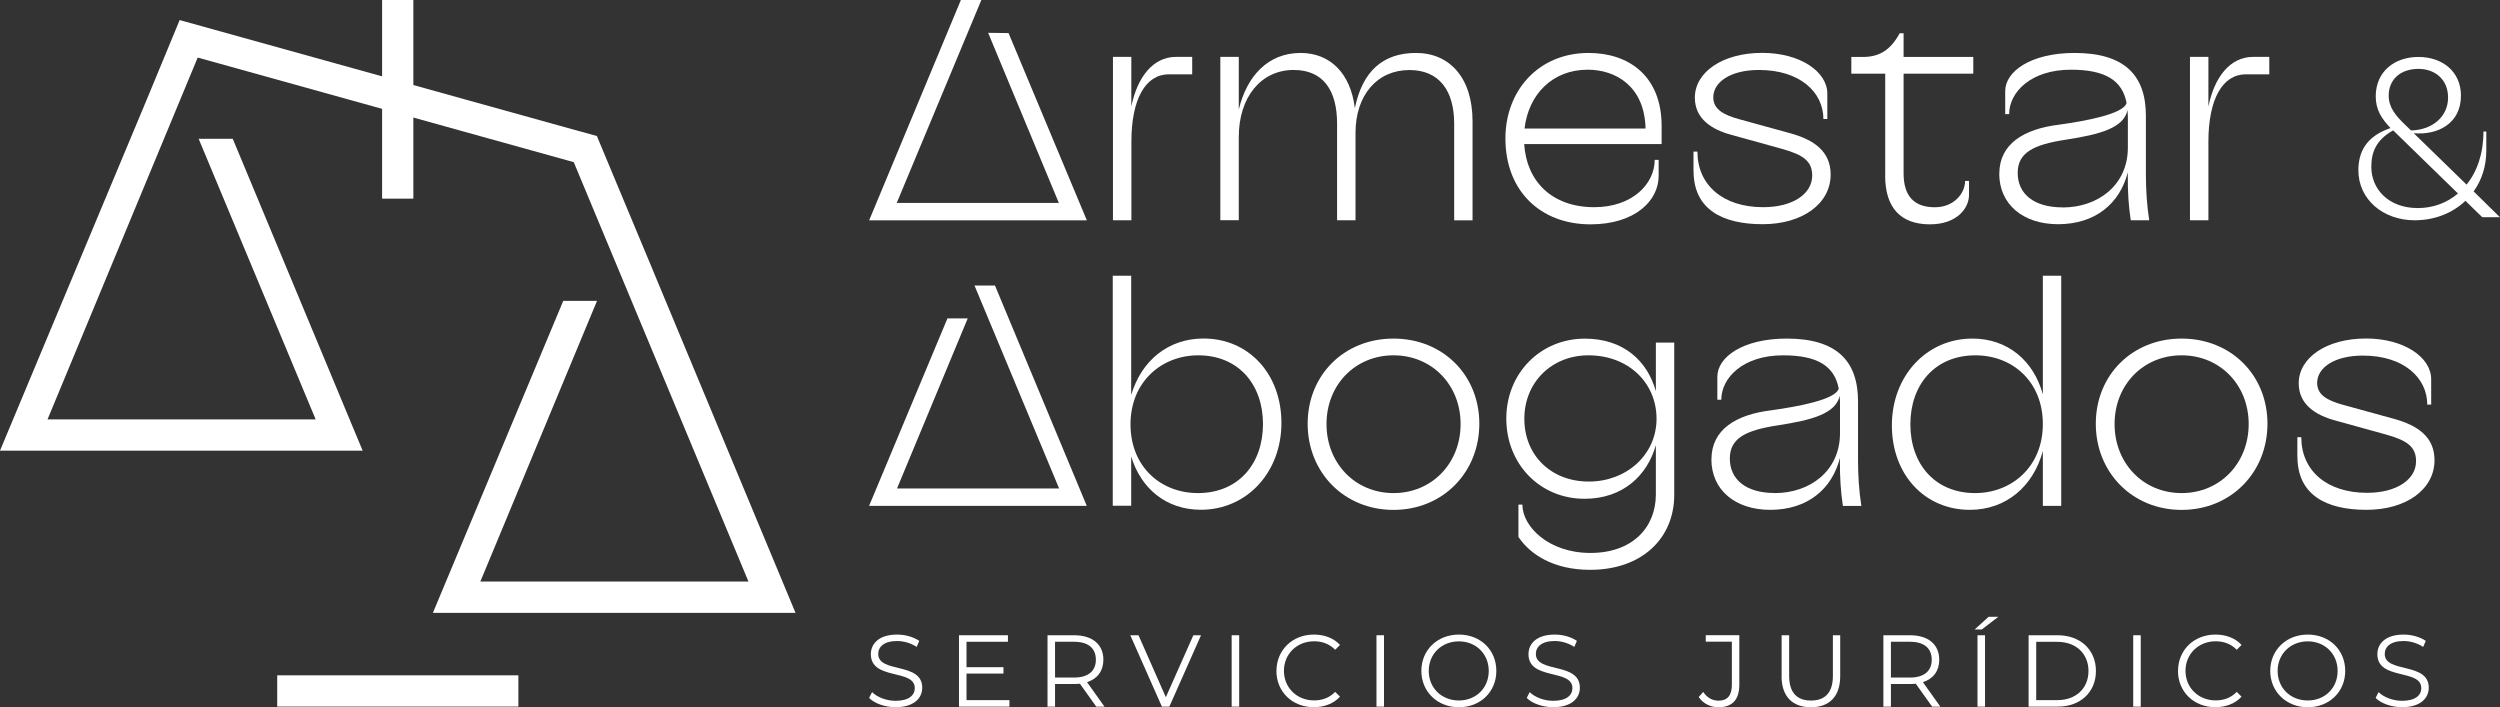 <?xml version="1.0" encoding="UTF-8"?>
<svg id="Capa_2" data-name="Capa 2" xmlns="http://www.w3.org/2000/svg" viewBox="0 0 368.75 104.32">
  <rect x="0" y="0" width="368.75" height="104.32" fill="#333333" stroke="none"/>
  <defs>
    <style>
      .cls-1 {
        fill: #fff;
      }
    </style>
  </defs>
  <g id="Capa_1-2" data-name="Capa 1">
    <g>
      <g>
        <path class="cls-1" d="M128.19,102.95l.44-.86c.75.74,2.09,1.28,3.47,1.28,1.97,0,2.83-.83,2.83-1.87,0-2.89-6.48-1.11-6.48-5.01,0-1.55,1.2-2.89,3.88-2.89,1.19,0,2.42.35,3.26.93l-.38.89c-.9-.59-1.96-.87-2.89-.87-1.93,0-2.78.86-2.78,1.91,0,2.89,6.49,1.14,6.49,4.98,0,1.55-1.24,2.87-3.93,2.87-1.58,0-3.13-.56-3.91-1.37"/>
        <polygon class="cls-1" points="148.89 103.27 148.89 104.23 141.45 104.23 141.45 93.7 148.67 93.7 148.67 94.66 142.56 94.66 142.56 98.41 148.01 98.41 148.01 99.35 142.56 99.35 142.56 103.27 148.89 103.27"/>
        <path class="cls-1" d="M161.7,104.23l-2.41-3.38c-.27.03-.54.04-.84.04h-2.83v3.34h-1.11v-10.53h3.94c2.68,0,4.3,1.36,4.3,3.61,0,1.65-.87,2.81-2.41,3.31l2.57,3.61h-1.22ZM161.64,97.31c0-1.69-1.11-2.65-3.22-2.65h-2.8v5.28h2.8c2.11,0,3.22-.98,3.22-2.63"/>
        <polygon class="cls-1" points="177.15 93.7 172.48 104.23 171.38 104.23 166.72 93.7 167.93 93.7 171.96 102.84 176.02 93.7 177.15 93.7"/>
        <rect class="cls-1" x="181.67" y="93.7" width="1.11" height="10.53"/>
        <path class="cls-1" d="M188.28,98.96c0-3.08,2.35-5.36,5.52-5.36,1.53,0,2.92.51,3.85,1.53l-.71.71c-.86-.87-1.91-1.25-3.11-1.25-2.54,0-4.45,1.87-4.45,4.36s1.91,4.36,4.45,4.36c1.2,0,2.26-.38,3.11-1.26l.71.71c-.93,1.02-2.32,1.55-3.87,1.55-3.16,0-5.51-2.27-5.51-5.36"/>
        <rect class="cls-1" x="203.03" y="93.7" width="1.11" height="10.53"/>
        <path class="cls-1" d="M209.65,98.96c0-3.07,2.35-5.36,5.54-5.36s5.52,2.27,5.52,5.36-2.36,5.36-5.52,5.36-5.54-2.29-5.54-5.36M219.59,98.96c0-2.51-1.88-4.36-4.41-4.36s-4.44,1.85-4.44,4.36,1.89,4.36,4.44,4.36,4.41-1.85,4.41-4.36"/>
        <path class="cls-1" d="M225.19,102.95l.44-.86c.75.74,2.09,1.28,3.47,1.28,1.97,0,2.83-.83,2.83-1.87,0-2.89-6.48-1.11-6.48-5.01,0-1.55,1.2-2.89,3.88-2.89,1.19,0,2.42.35,3.26.93l-.38.89c-.9-.59-1.96-.87-2.89-.87-1.93,0-2.78.86-2.78,1.91,0,2.89,6.49,1.14,6.49,4.98,0,1.55-1.23,2.87-3.93,2.87-1.58,0-3.13-.56-3.91-1.37"/>
        <path class="cls-1" d="M250.56,102.81l.66-.75c.57.84,1.34,1.29,2.27,1.29,1.29,0,1.96-.77,1.96-2.32v-6.38h-3.85v-.96h4.95v7.3c0,2.23-1.05,3.33-3.07,3.33-1.19,0-2.27-.54-2.92-1.51"/>
        <path class="cls-1" d="M262.79,99.73v-6.03h1.11v5.99c0,2.5,1.17,3.64,3.22,3.64s3.23-1.14,3.23-3.64v-5.99h1.08v6.03c0,3.02-1.62,4.59-4.32,4.59s-4.33-1.57-4.33-4.59"/>
        <path class="cls-1" d="M284.99,104.23l-2.41-3.38c-.27.03-.54.04-.84.04h-2.83v3.34h-1.11v-10.53h3.94c2.68,0,4.3,1.36,4.3,3.61,0,1.65-.87,2.81-2.41,3.31l2.57,3.61h-1.22ZM284.93,97.31c0-1.69-1.11-2.65-3.22-2.65h-2.8v5.28h2.8c2.11,0,3.22-.98,3.22-2.63"/>
        <path class="cls-1" d="M293.32,90.98h1.43l-2.44,1.87h-1.05l2.06-1.87ZM291.68,93.7h1.11v10.53h-1.11v-10.53Z"/>
        <path class="cls-1" d="M299.22,93.7h4.29c3.37,0,5.64,2.17,5.64,5.27s-2.27,5.26-5.64,5.26h-4.29v-10.53ZM303.45,103.27c2.8,0,4.6-1.78,4.6-4.3s-1.8-4.3-4.6-4.3h-3.11v8.6h3.11Z"/>
        <rect class="cls-1" x="314.65" y="93.7" width="1.11" height="10.53"/>
        <path class="cls-1" d="M321.26,98.96c0-3.08,2.35-5.36,5.52-5.36,1.53,0,2.92.51,3.85,1.53l-.71.71c-.86-.87-1.91-1.25-3.11-1.25-2.54,0-4.45,1.87-4.45,4.36s1.91,4.36,4.45,4.36c1.2,0,2.26-.38,3.11-1.26l.71.71c-.93,1.02-2.32,1.55-3.87,1.55-3.16,0-5.51-2.27-5.51-5.36"/>
        <path class="cls-1" d="M334.86,98.96c0-3.07,2.35-5.36,5.54-5.36s5.52,2.27,5.52,5.36-2.36,5.36-5.52,5.36-5.54-2.29-5.54-5.36M344.8,98.96c0-2.51-1.88-4.36-4.41-4.36s-4.44,1.85-4.44,4.36,1.89,4.36,4.44,4.36,4.41-1.85,4.41-4.36"/>
        <path class="cls-1" d="M350.4,102.95l.44-.86c.75.74,2.09,1.28,3.47,1.28,1.97,0,2.83-.83,2.83-1.87,0-2.89-6.48-1.11-6.48-5.01,0-1.55,1.2-2.89,3.88-2.89,1.19,0,2.42.35,3.26.93l-.38.89c-.9-.59-1.96-.87-2.89-.87-1.93,0-2.78.86-2.78,1.91,0,2.89,6.49,1.14,6.49,4.98,0,1.55-1.24,2.87-3.93,2.87-1.58,0-3.13-.56-3.91-1.37"/>
      </g>
      <g>
        <rect class="cls-1" x="56.36" y="0" width="4.61" height="29.3"/>
        <rect class="cls-1" x="40.89" y="99.61" width="35.57" height="4.61"/>
        <path class="cls-1" d="M96.27,39.81s0,0,.01,0l-8.21-19.67.02-.06-2.51-.7s-.02,0-.03,0h0S26.5,2.96,26.5,2.96c-1.61,3.89-3.22,7.78-4.83,11.67L0,66.47h53.49c-6.39-15.33-12.77-30.67-19.16-46h-5.03c5.75,13.8,11.51,27.59,17.26,41.39H7.01c7.38-17.79,14.77-35.58,22.15-53.37l55.47,15.43c8.59,20.62,17.18,41.24,25.77,61.86h-39.55c5.74-13.8,11.47-27.6,17.21-41.4h-4.98c-6.41,15.34-12.82,30.68-19.23,46.02h53.49l-21.06-50.58Z"/>
      </g>
      <g>
        <path class="cls-1" d="M164.15,8.39h2.72v7.32c.87-4.27,3.15-7.32,6.6-7.32h2.38v2.57h-3.44c-3.44,0-5.53,3.64-5.53,9.94v11.59h-2.72V8.39Z"/>
        <path class="cls-1" d="M207.89,10.33c-4.75,0-7.95,3.69-7.95,9.26v12.9h-2.72v-14.26c0-4.9-2.04-7.91-6.4-7.91-4.8,0-8.1,3.98-8.1,9.89v12.27h-2.72V8.39h2.72v7.76c1.21-5,4.36-8.34,9.12-8.34,4.32,0,7.37,2.96,8,8.15,1.11-5.43,4.12-8.15,9.02-8.15s8.34,3.59,8.34,10.09v14.6h-2.71v-14.26c0-4.9-2.23-7.91-6.6-7.91"/>
        <path class="cls-1" d="M222.05,20.42c0-7.08,4.9-12.61,12.27-12.61,5.97,0,10.77,3.44,10.77,10.77v2.67h-20.27c.34,5.48,4.07,9.31,10.33,9.31,5.63,0,8.92-3.44,8.92-6.98h.58v2.38c0,3.64-3.49,7.13-10.04,7.13-7.42,0-12.56-4.95-12.56-12.66M242.72,18.96c-.15-6.26-4.41-8.68-8.54-8.68-5.19,0-8.73,3.64-9.31,8.68h17.85Z"/>
        <path class="cls-1" d="M249.79,25.22v-2.86h.58c0,4.95,3.78,8.2,9.7,8.2,4.41,0,7.23-1.99,7.23-4.66,0-2.09-1.26-3.05-4.41-3.93l-7.37-2.04c-3.15-.82-5.53-2.47-5.53-5.53,0-3.69,3.98-6.6,9.94-6.6,5.58,0,9.6,2.76,9.6,6.01v3.74h-.58c0-3.93-3.44-7.23-9.5-7.23-4.22,0-6.74,1.8-6.74,4.03,0,1.7,1.36,2.57,3.88,3.25l7.42,2.04c3.54.97,6.01,2.67,6.01,6.11,0,4.27-4.12,7.32-10.04,7.32s-10.18-2.18-10.18-7.86"/>
        <path class="cls-1" d="M278.07,25.9v-15.03h-5v-2.47h1.75c2.42,0,4.07-1.07,5.38-3.49h.58v3.49h10.28v2.47h-10.28v14.7c0,3.35,1.55,5,4.61,5,2.81,0,4.46-2.04,4.46-3.88h.58v2.04c0,2.04-1.84,4.36-5.77,4.36-4.37,0-6.6-2.52-6.6-7.18"/>
        <path class="cls-1" d="M294.9,25.61c0-4.36,3.59-6.6,8.88-7.23,3.78-.53,9.46-1.55,9.89-3.2-.63-3.3-3.1-4.9-8.2-4.9-5.96,0-9.12,3.35-9.12,6.55h-.58v-3.39c0-2.91,3.78-5.63,10.23-5.63,7.32,0,10.52,3.25,10.52,9.26v8.73c0,2.13.15,4.56.49,6.69h-2.72c-.34-2.18-.44-4.22-.44-6.35v-.73c-1.16,4.61-4.8,7.66-10.28,7.66-5.14,0-8.68-2.91-8.68-7.47M304.26,30.6c5.14,0,9.6-3.25,9.6-8.83v-4.61l-.05-.92c-.58,2.67-4.12,3.59-9.07,4.36-4.85.73-7.13,1.94-7.13,4.9,0,3.1,2.38,5.09,6.64,5.09"/>
        <path class="cls-1" d="M323.02,8.39h2.72v7.32c.87-4.27,3.15-7.32,6.6-7.32h2.38v2.57h-3.45c-3.44,0-5.53,3.64-5.53,9.94v11.59h-2.72V8.39Z"/>
        <path class="cls-1" d="M347.86,25.12c0-2.74,1.18-5.02,4.74-6.23-1.28-1.35-2.18-2.67-2.18-4.67,0-3.67,2.77-5.82,6.3-5.82s6.27,2.15,6.27,5.71c0,4.19-3.53,5.85-6.96,5.54l7.79,7.58c1.56-1.91,2.49-4.61,2.49-7.83h.42v2.8c0,2.36-.69,4.4-1.87,6.03l3.88,3.81h-2.6l-2.49-2.42c-1.91,1.83-4.57,2.87-7.48,2.87-4.67,0-8.31-3.08-8.31-7.38M352.99,19.23c-2.53,1.42-3.22,3.22-3.22,5.4,0,3.22,2.49,6.06,6.86,6.06,2.25,0,4.29-.76,5.92-2.15l-9.35-9.11-.21-.21ZM354.72,18.37l.9.87c3.22-.07,5.47-2.08,5.47-4.85s-2.04-4.23-4.36-4.23c-2.7,0-4.4,1.59-4.4,3.95,0,1.8,1.14,3.05,2.39,4.26"/>
        <path class="cls-1" d="M145.75,4.84l10.43,25.09h-23.91c3.66-8.79,7.33-17.57,10.99-26.36l1.49-3.57h-3.02l-13.53,32.5h32.11c-3.85-9.21-7.7-18.41-11.55-27.62-1-.01-2-.03-3.01-.04"/>
        <path class="cls-1" d="M164.13,40.67h2.72v17.6c1.5-5.09,5.48-8.34,10.67-8.34,6.64,0,11.49,5.19,11.49,12.46s-5.09,12.8-11.88,12.8c-5.09,0-8.83-3.1-10.28-7.86v7.27h-2.72v-33.95ZM186.29,62.55c0-5.87-3.64-10.14-9.55-10.14-5.38,0-9.99,3.88-9.99,10.18s4.51,10.14,9.94,10.14c6.01,0,9.6-4.36,9.6-10.18"/>
        <path class="cls-1" d="M192.88,62.5c0-7.18,5.38-12.56,12.66-12.56s12.66,5.38,12.66,12.56-5.38,12.71-12.66,12.71-12.66-5.53-12.66-12.71M215.44,62.55c0-5.77-4.22-10.14-9.89-10.14s-9.89,4.36-9.89,10.14,4.22,10.18,9.89,10.18,9.89-4.41,9.89-10.18"/>
        <path class="cls-1" d="M223.97,79.18v-4.75h.58c0,3.2,3.83,7.13,10.04,7.13s9.65-3.78,9.65-8.63v-7.27c-1.26,4.46-4.85,7.91-10.52,7.91-6.6,0-11.54-5.14-11.54-11.83s5.04-11.79,11.59-11.79c5.67,0,9.21,3.25,10.47,7.76v-7.18h2.71v22.46c0,6.4-4.75,11.06-12.41,11.06-5.53,0-8.92-2.38-10.57-4.85M244.34,61.77c0-5.33-4.17-9.36-10.04-9.36-5.43,0-9.46,3.98-9.46,9.36s3.93,9.26,9.51,9.26,9.99-3.98,9.99-9.26"/>
        <path class="cls-1" d="M252.44,67.74c0-4.36,3.59-6.6,8.88-7.23,3.78-.53,9.46-1.55,9.89-3.2-.63-3.3-3.1-4.9-8.2-4.9-5.96,0-9.12,3.35-9.12,6.55h-.58v-3.39c0-2.91,3.78-5.63,10.23-5.63,7.32,0,10.52,3.25,10.52,9.26v8.73c0,2.13.15,4.56.49,6.69h-2.72c-.34-2.18-.44-4.22-.44-6.35v-.73c-1.16,4.61-4.8,7.66-10.28,7.66-5.14,0-8.68-2.91-8.68-7.47M261.8,72.73c5.14,0,9.6-3.25,9.6-8.83v-4.61l-.05-.92c-.58,2.67-4.12,3.59-9.07,4.36-4.85.73-7.13,1.94-7.13,4.9,0,3.1,2.38,5.09,6.64,5.09"/>
        <path class="cls-1" d="M301.32,58.13v-17.46h2.71v33.95h-2.71v-8.1c-1.41,5.24-5.43,8.68-10.77,8.68-6.65,0-11.5-5.19-11.5-12.46s5.09-12.8,11.88-12.8c5.19,0,9.02,3.25,10.38,8.2M281.78,62.59c0,5.87,3.64,10.14,9.55,10.14,5.38,0,9.99-3.88,9.99-10.18s-4.51-10.14-9.94-10.14c-6.01,0-9.6,4.36-9.6,10.18"/>
        <path class="cls-1" d="M309.13,62.5c0-7.18,5.38-12.56,12.66-12.56s12.66,5.38,12.66,12.56-5.38,12.71-12.66,12.71-12.66-5.53-12.66-12.71M331.68,62.55c0-5.77-4.22-10.14-9.89-10.14s-9.89,4.36-9.89,10.14,4.22,10.18,9.89,10.18,9.89-4.41,9.89-10.18"/>
        <path class="cls-1" d="M338.86,67.35v-2.86h.58c0,4.95,3.78,8.2,9.7,8.2,4.41,0,7.23-1.99,7.23-4.66,0-2.09-1.26-3.05-4.41-3.93l-7.37-2.04c-3.15-.82-5.53-2.47-5.53-5.53,0-3.69,3.98-6.6,9.94-6.6,5.58,0,9.6,2.76,9.6,6.01v3.74h-.58c0-3.93-3.44-7.23-9.5-7.23-4.22,0-6.74,1.8-6.74,4.03,0,1.7,1.36,2.57,3.88,3.25l7.42,2.04c3.54.97,6.01,2.67,6.01,6.11,0,4.27-4.12,7.32-10.04,7.32s-10.18-2.18-10.18-7.86"/>
        <path class="cls-1" d="M142.74,46.96c-3.48,8.36-6.95,16.73-10.43,25.09h23.91c-3.66-8.79-7.33-17.57-10.99-26.36l-1.49-3.57h3.02l13.54,32.5h-32.11c3.85-9.22,7.71-18.44,11.56-27.66h2.99Z"/>
      </g>
    </g>
  </g>
</svg>